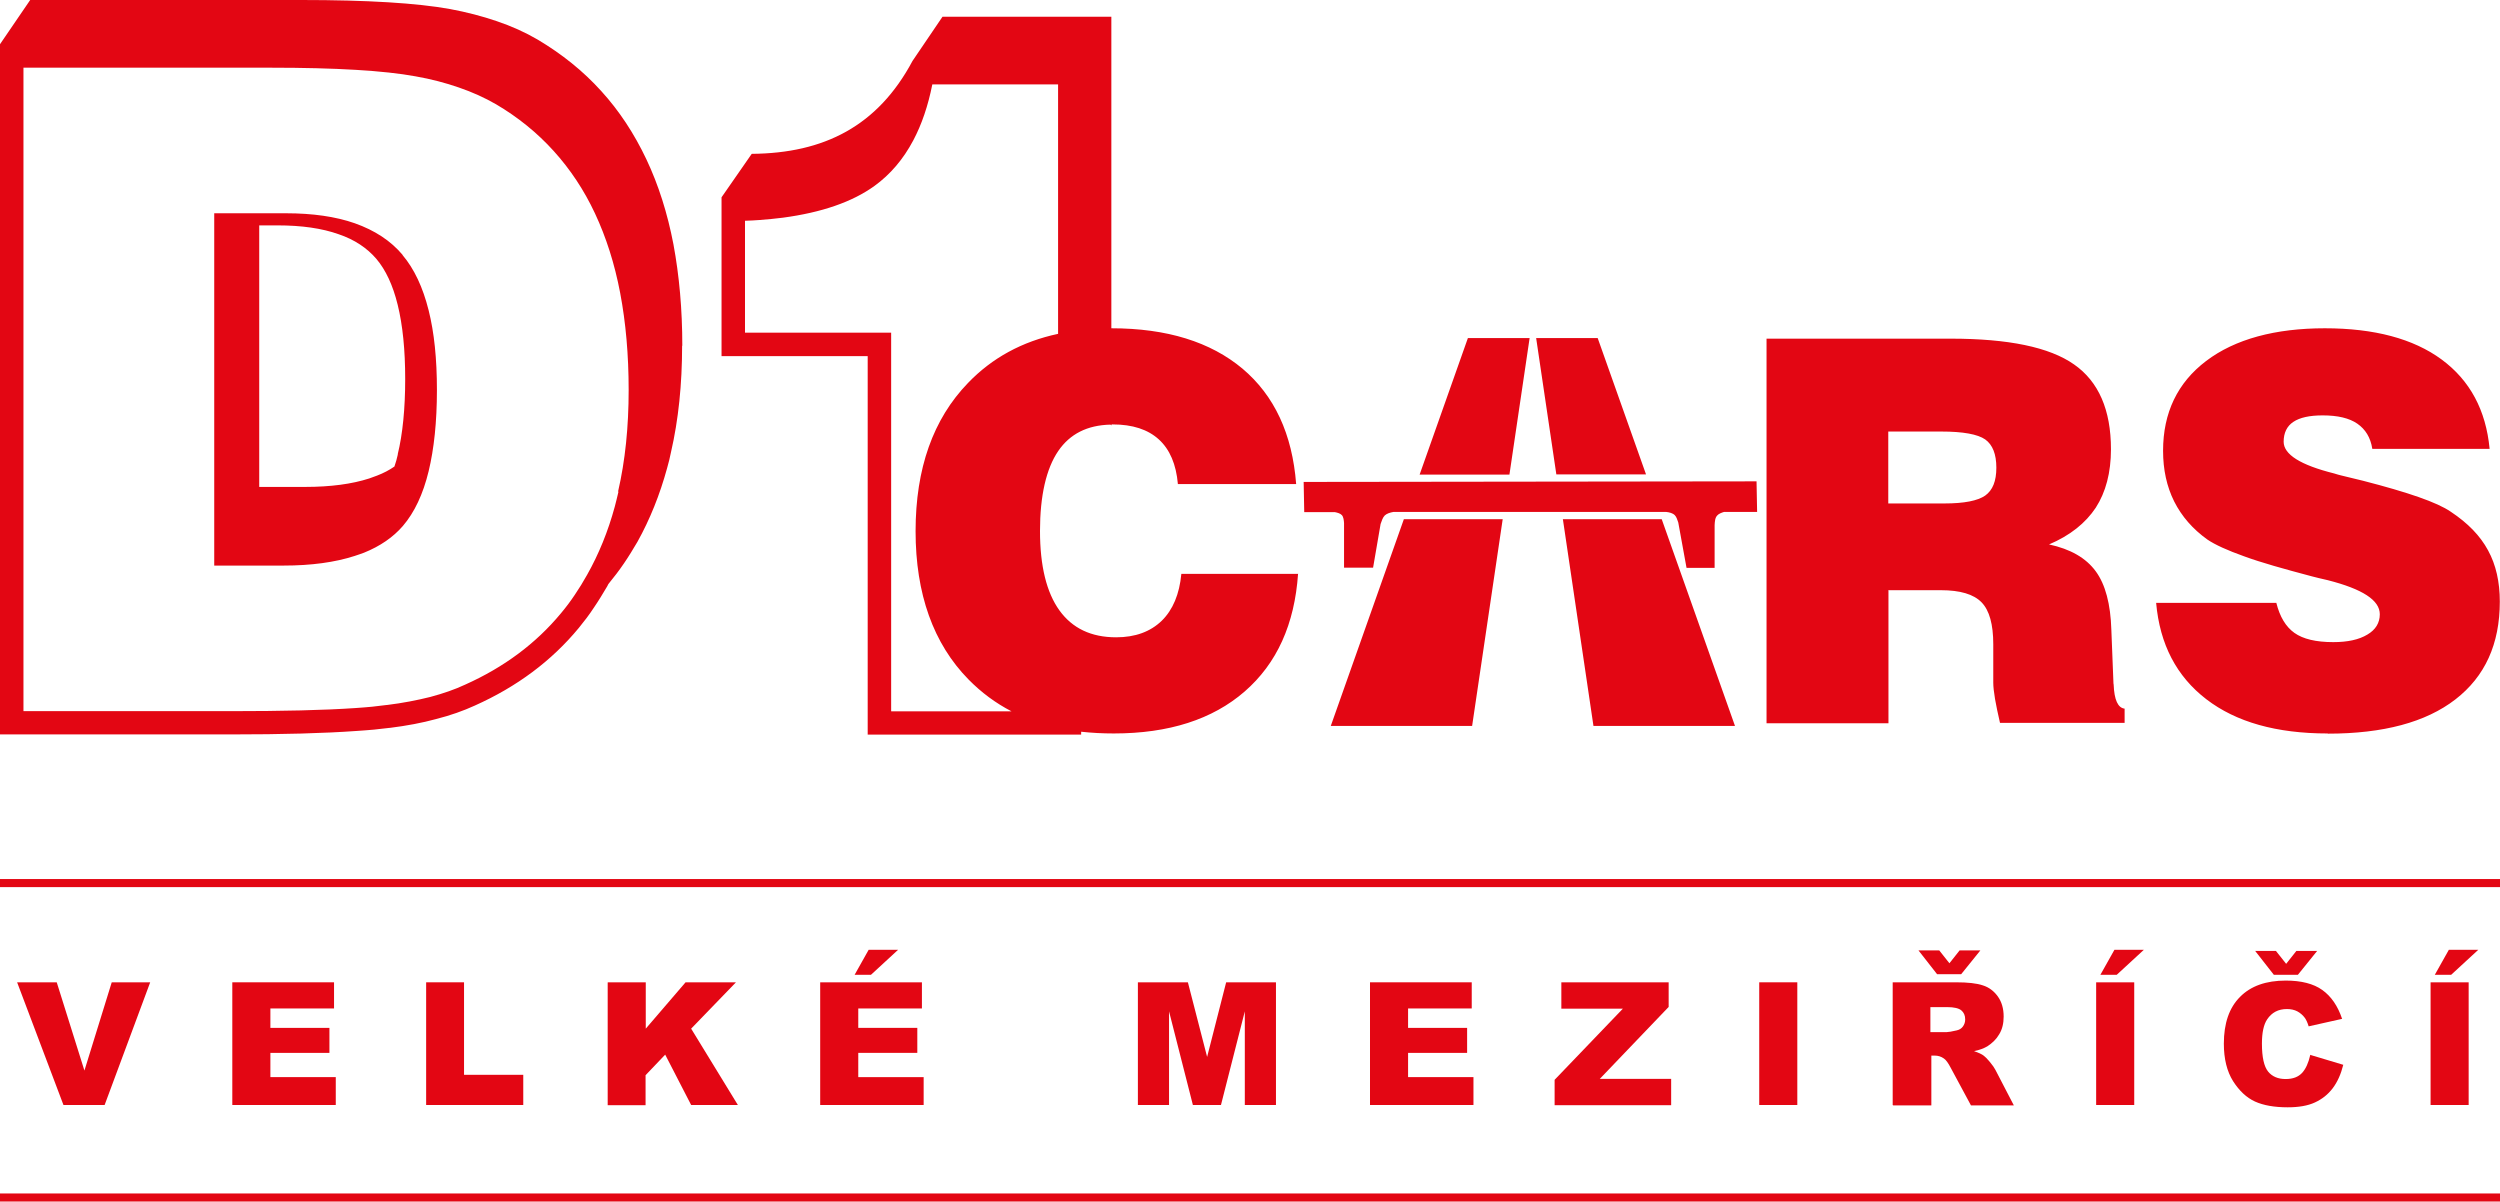 <?xml version="1.0" encoding="UTF-8"?>
<svg id="Vrstva_1" xmlns="http://www.w3.org/2000/svg" width="130" height="62.49" viewBox="0 0 130 62.49">
  <defs>
    <style>
      .cls-1 {
        fill: #e30613;
      }
    </style>
  </defs>
  <path class="cls-1" d="M35.48,17.99h0c0-1.91-.16-3.66-.46-5.28-.31-1.62-.78-3.1-1.41-4.43-.63-1.33-1.41-2.52-2.35-3.55-.94-1.04-2.04-1.92-3.3-2.67h0c-.65-.38-1.36-.7-2.13-.96-.76-.26-1.57-.47-2.43-.63h0c-1.72-.31-4.29-.47-7.75-.47H1.57L0,2.3h0v35.89h12.01c2.69,0,4.87-.06,6.53-.18.29-.02.59-.04.91-.07.29-.03.55-.06.8-.09h.02c.88-.11,1.68-.26,2.41-.46.75-.19,1.42-.43,2.01-.7h0c2.19-.98,3.99-2.32,5.41-4.04.27-.33.54-.68.78-1.05.24-.35.47-.73.7-1.12h0s.05-.1.05-.1l.03-.04c.27-.33.54-.68.79-1.05.24-.35.47-.73.7-1.12h0c.65-1.17,1.16-2.44,1.54-3.83.08-.28.15-.56.2-.82.39-1.69.58-3.54.58-5.55h0ZM32.16,25.57c-.06.27-.13.53-.19.77-.35,1.29-.83,2.47-1.44,3.55h0c-.2.36-.41.7-.64,1.04-.22.33-.46.65-.72.96-1.31,1.58-2.97,2.81-4.98,3.71h0c-.53.25-1.14.46-1.81.64-.68.17-1.44.32-2.26.42h-.02c-.23.03-.48.06-.76.09-.24.02-.53.05-.88.07-1.61.11-3.76.16-6.45.16H1.22V3.52h12.86c3.39,0,5.9.15,7.53.45h0c.8.14,1.56.34,2.25.58.7.24,1.34.53,1.93.87h0c1.14.67,2.14,1.48,3,2.43.86.95,1.58,2.03,2.15,3.25.58,1.24,1.02,2.61,1.31,4.14.29,1.53.44,3.21.44,5.04h0s0,0,0,0c0,1.92-.18,3.68-.55,5.28h0ZM20.94,13.26c-.62-.74-1.45-1.28-2.49-1.65-1-.35-2.2-.52-3.58-.52h-3.73v18.32h3.6c1.45,0,2.68-.17,3.7-.5.17-.05.34-.12.49-.17.84-.34,1.51-.8,2.02-1.39.6-.7,1.05-1.65,1.34-2.85.28-1.16.43-2.57.43-4.21s-.14-2.99-.43-4.15c-.3-1.2-.75-2.16-1.36-2.88h0ZM20.69,23.62c-.05.23-.11.44-.18.64-.26.18-.56.34-.9.47-.13.05-.27.1-.41.15-.9.29-2.01.44-3.33.44h0s-2.39,0-2.39,0v-13.6h.95c1.25,0,2.31.15,3.18.46.83.28,1.48.72,1.96,1.28.49.58.86,1.37,1.11,2.39.26,1.06.39,2.34.39,3.86s-.13,2.86-.39,3.92h0ZM69.41,26.63c.15.03.29.07.37.16.08.09.1.26.11.41v2.32h1.51l.39-2.27c.06-.17.11-.34.22-.45.11-.1.28-.15.45-.18h14.18c.17.02.34.06.45.17.09.09.13.24.18.38l.43,2.36h1.46v-2.22c.01-.19.02-.39.14-.51.08-.09.22-.14.35-.18h1.72l-.03-1.59-23.55.03.03,1.57h1.59s0,0,0,0ZM79.54,17.58h-3.21l-2.51,7.1h4.67s1.05-7.1,1.05-7.1ZM85.59,24.66l-2.51-7.08h-3.2l1.05,7.09h4.66ZM76.55,37.75l1.59-10.75h-5.14s-3.8,10.75-3.8,10.75h7.35,0ZM121.05,38.15c2.88,0,5.09-.59,6.63-1.78,1.54-1.19,2.31-2.88,2.31-5.09,0-1.02-.2-1.91-.61-2.66-.41-.76-1.05-1.42-1.94-2.01-.71-.49-2.23-1.01-4.56-1.61-.51-.12-.9-.22-1.15-.28-.08-.02-.2-.05-.35-.1-1.76-.44-2.63-.99-2.63-1.65,0-.46.17-.81.5-1.03.34-.23.85-.34,1.53-.34.78,0,1.38.14,1.8.43.42.29.69.72.78,1.31h6.1c-.19-2.01-1.02-3.56-2.5-4.65-1.47-1.08-3.5-1.62-6.07-1.62s-4.67.56-6.17,1.7c-1.49,1.13-2.24,2.69-2.24,4.67,0,.98.19,1.86.58,2.64.39.77.96,1.43,1.73,1.98.4.27,1.04.56,1.91.87.87.32,2.05.65,3.52,1.04.19.05.47.12.83.2,1.8.46,2.7,1.04,2.7,1.77,0,.45-.22.81-.65,1.06-.43.26-1.02.39-1.77.39-.9,0-1.57-.16-2.02-.48-.45-.32-.76-.84-.94-1.56h-6.25c.19,2.15,1.06,3.82,2.61,5.01,1.55,1.19,3.65,1.78,6.31,1.78h0ZM67.51,29.84h-6.08c-.1,1.06-.44,1.87-1.02,2.44-.59.57-1.38.86-2.37.86-1.3,0-2.28-.47-2.95-1.4-.67-.93-1.01-2.31-1.01-4.13s.32-3.24.95-4.16c.61-.89,1.51-1.34,2.71-1.37l.06.04v-.05h.06c1.03,0,1.83.26,2.4.78.57.52.9,1.29.99,2.32h6.15c-.2-2.6-1.13-4.6-2.79-6-1.66-1.39-3.93-2.1-6.82-2.1V.87h-8.78l-1.56,2.3h0c-1.81,3.39-4.6,4.8-8.36,4.83l-1.57,2.26v.04s0,0,0,0v8.22h7.6v19.68h11.1v-.15c.55.06,1.11.09,1.7.09,2.86,0,5.13-.73,6.8-2.18,1.68-1.46,2.6-3.5,2.78-6.13h0ZM46.34,36.98v-19.68h-7.6v-5.82c.27-.01.52-.02.76-.04.41-.03.81-.07,1.21-.12,2.02-.27,3.61-.82,4.76-1.65h0c.83-.6,1.5-1.39,2.02-2.37.44-.83.77-1.8.99-2.91h6.54v12.97c-1.87.4-3.43,1.25-4.68,2.55-1.82,1.88-2.73,4.45-2.73,7.71s.92,5.85,2.76,7.72c.66.67,1.4,1.22,2.23,1.65h-6.25,0ZM98.19,30.69h2.73c1.01,0,1.71.21,2.12.63.41.42.61,1.15.61,2.18v2c0,.2.03.48.09.84.06.35.15.77.26,1.25h6.48v-.74c-.35-.04-.54-.46-.57-1.25,0-.02-.01-.05-.01-.06l-.11-2.79c-.04-1.34-.31-2.36-.81-3.04-.51-.7-1.32-1.16-2.43-1.4,1.09-.46,1.9-1.11,2.43-1.91.52-.81.79-1.82.79-3.04,0-2.04-.64-3.52-1.92-4.41-1.28-.9-3.42-1.34-6.42-1.34h-9.57v20h6.34v-6.89h0ZM98.19,22.44h2.76c1.13,0,1.89.14,2.28.41.39.28.58.77.58,1.47s-.19,1.17-.58,1.45c-.39.27-1.09.41-2.12.41h-2.92v-3.74h0ZM90.22,37.75l-3.81-10.75h-5.14l1.59,10.75h7.36Z"/>
  <g>
    <path class="cls-1" d="M.89,51.08h2.06l1.44,4.59,1.42-4.59h2l-2.37,6.38h-2.14l-2.41-6.38h0Z"/>
    <path class="cls-1" d="M12.08,51.08h5.29v1.36h-3.31v1.01h3.07v1.3h-3.07v1.26h3.4v1.45h-5.38v-6.38Z"/>
    <path class="cls-1" d="M22.16,51.08h1.97v4.81h3.08v1.57h-5.05v-6.38Z"/>
    <path class="cls-1" d="M31.61,51.08h1.97v2.41l2.07-2.41h2.62l-2.33,2.41,2.43,3.97h-2.43l-1.35-2.62-1.02,1.07v1.56h-1.97v-6.38h0Z"/>
    <path class="cls-1" d="M42.65,51.08h5.29v1.36h-3.31v1.01h3.07v1.3h-3.07v1.26h3.4v1.45h-5.38v-6.38h0ZM45.18,49.39h1.52l-1.41,1.3h-.85l.73-1.3h0Z"/>
    <path class="cls-1" d="M59.18,51.08h2.59l1,3.88.99-3.88h2.59v6.38h-1.62v-4.87l-1.24,4.87h-1.46l-1.24-4.87v4.87h-1.62v-6.38h0Z"/>
    <path class="cls-1" d="M71.24,51.08h5.29v1.36h-3.31v1.01h3.07v1.3h-3.07v1.26h3.4v1.45h-5.38v-6.38Z"/>
    <path class="cls-1" d="M81.19,51.08h5.58v1.28l-3.58,3.74h3.71v1.37h-6.06v-1.32l3.55-3.7h-3.2v-1.36h0Z"/>
    <path class="cls-1" d="M91.48,51.08h1.98v6.38h-1.98v-6.38Z"/>
    <path class="cls-1" d="M98.42,57.46v-6.38h3.29c.61,0,1.08.05,1.4.16.32.1.58.3.78.58.2.28.3.63.3,1.04,0,.35-.07.66-.23.92-.15.26-.36.46-.62.63-.17.1-.4.19-.69.25.24.08.41.16.51.24.07.05.18.16.32.33s.23.3.28.4l.96,1.85h-2.23l-1.05-1.95c-.13-.25-.25-.42-.36-.49-.14-.1-.3-.15-.48-.15h-.17v2.59h-1.98ZM101.98,50.66h-1.25l-.97-1.24h1.08l.53.67.53-.67h1.08l-1,1.24h0ZM100.4,53.67h.83c.09,0,.26-.03.52-.09.13-.03.24-.09.32-.2.08-.11.12-.23.12-.37,0-.21-.07-.36-.2-.47-.13-.11-.38-.17-.74-.17h-.87v1.3h0Z"/>
    <path class="cls-1" d="M109,51.08h1.98v6.38h-1.98v-6.38ZM109.96,49.39h1.52l-1.41,1.3h-.85l.73-1.3h0Z"/>
    <path class="cls-1" d="M120.12,54.85l1.73.52c-.12.48-.3.89-.55,1.22s-.56.57-.93.74c-.37.17-.84.25-1.41.25-.69,0-1.26-.1-1.7-.3-.44-.2-.82-.56-1.14-1.06-.32-.51-.48-1.16-.48-1.95,0-1.06.28-1.87.84-2.43.56-.57,1.36-.85,2.38-.85.8,0,1.44.16,1.9.49.46.33.8.82,1.03,1.5l-1.74.39c-.06-.2-.13-.34-.19-.43-.11-.15-.25-.27-.4-.35s-.34-.12-.54-.12c-.45,0-.79.18-1.03.54-.18.27-.27.69-.27,1.26,0,.71.11,1.19.32,1.45.21.26.52.39.91.39s.66-.11.86-.32c.19-.21.33-.52.42-.92h0ZM119.49,50.69h-1.25l-.97-1.24h1.08l.53.67.53-.67h1.08l-1,1.24h0Z"/>
    <path class="cls-1" d="M126.39,51.08h1.98v6.38h-1.98v-6.38ZM127.35,49.39h1.52l-1.41,1.3h-.85l.73-1.3h0Z"/>
  </g>
  <rect class="cls-1" y="45.71" width="130" height=".42"/>
  <rect class="cls-1" y="62.06" width="130" height=".42"/>
</svg>